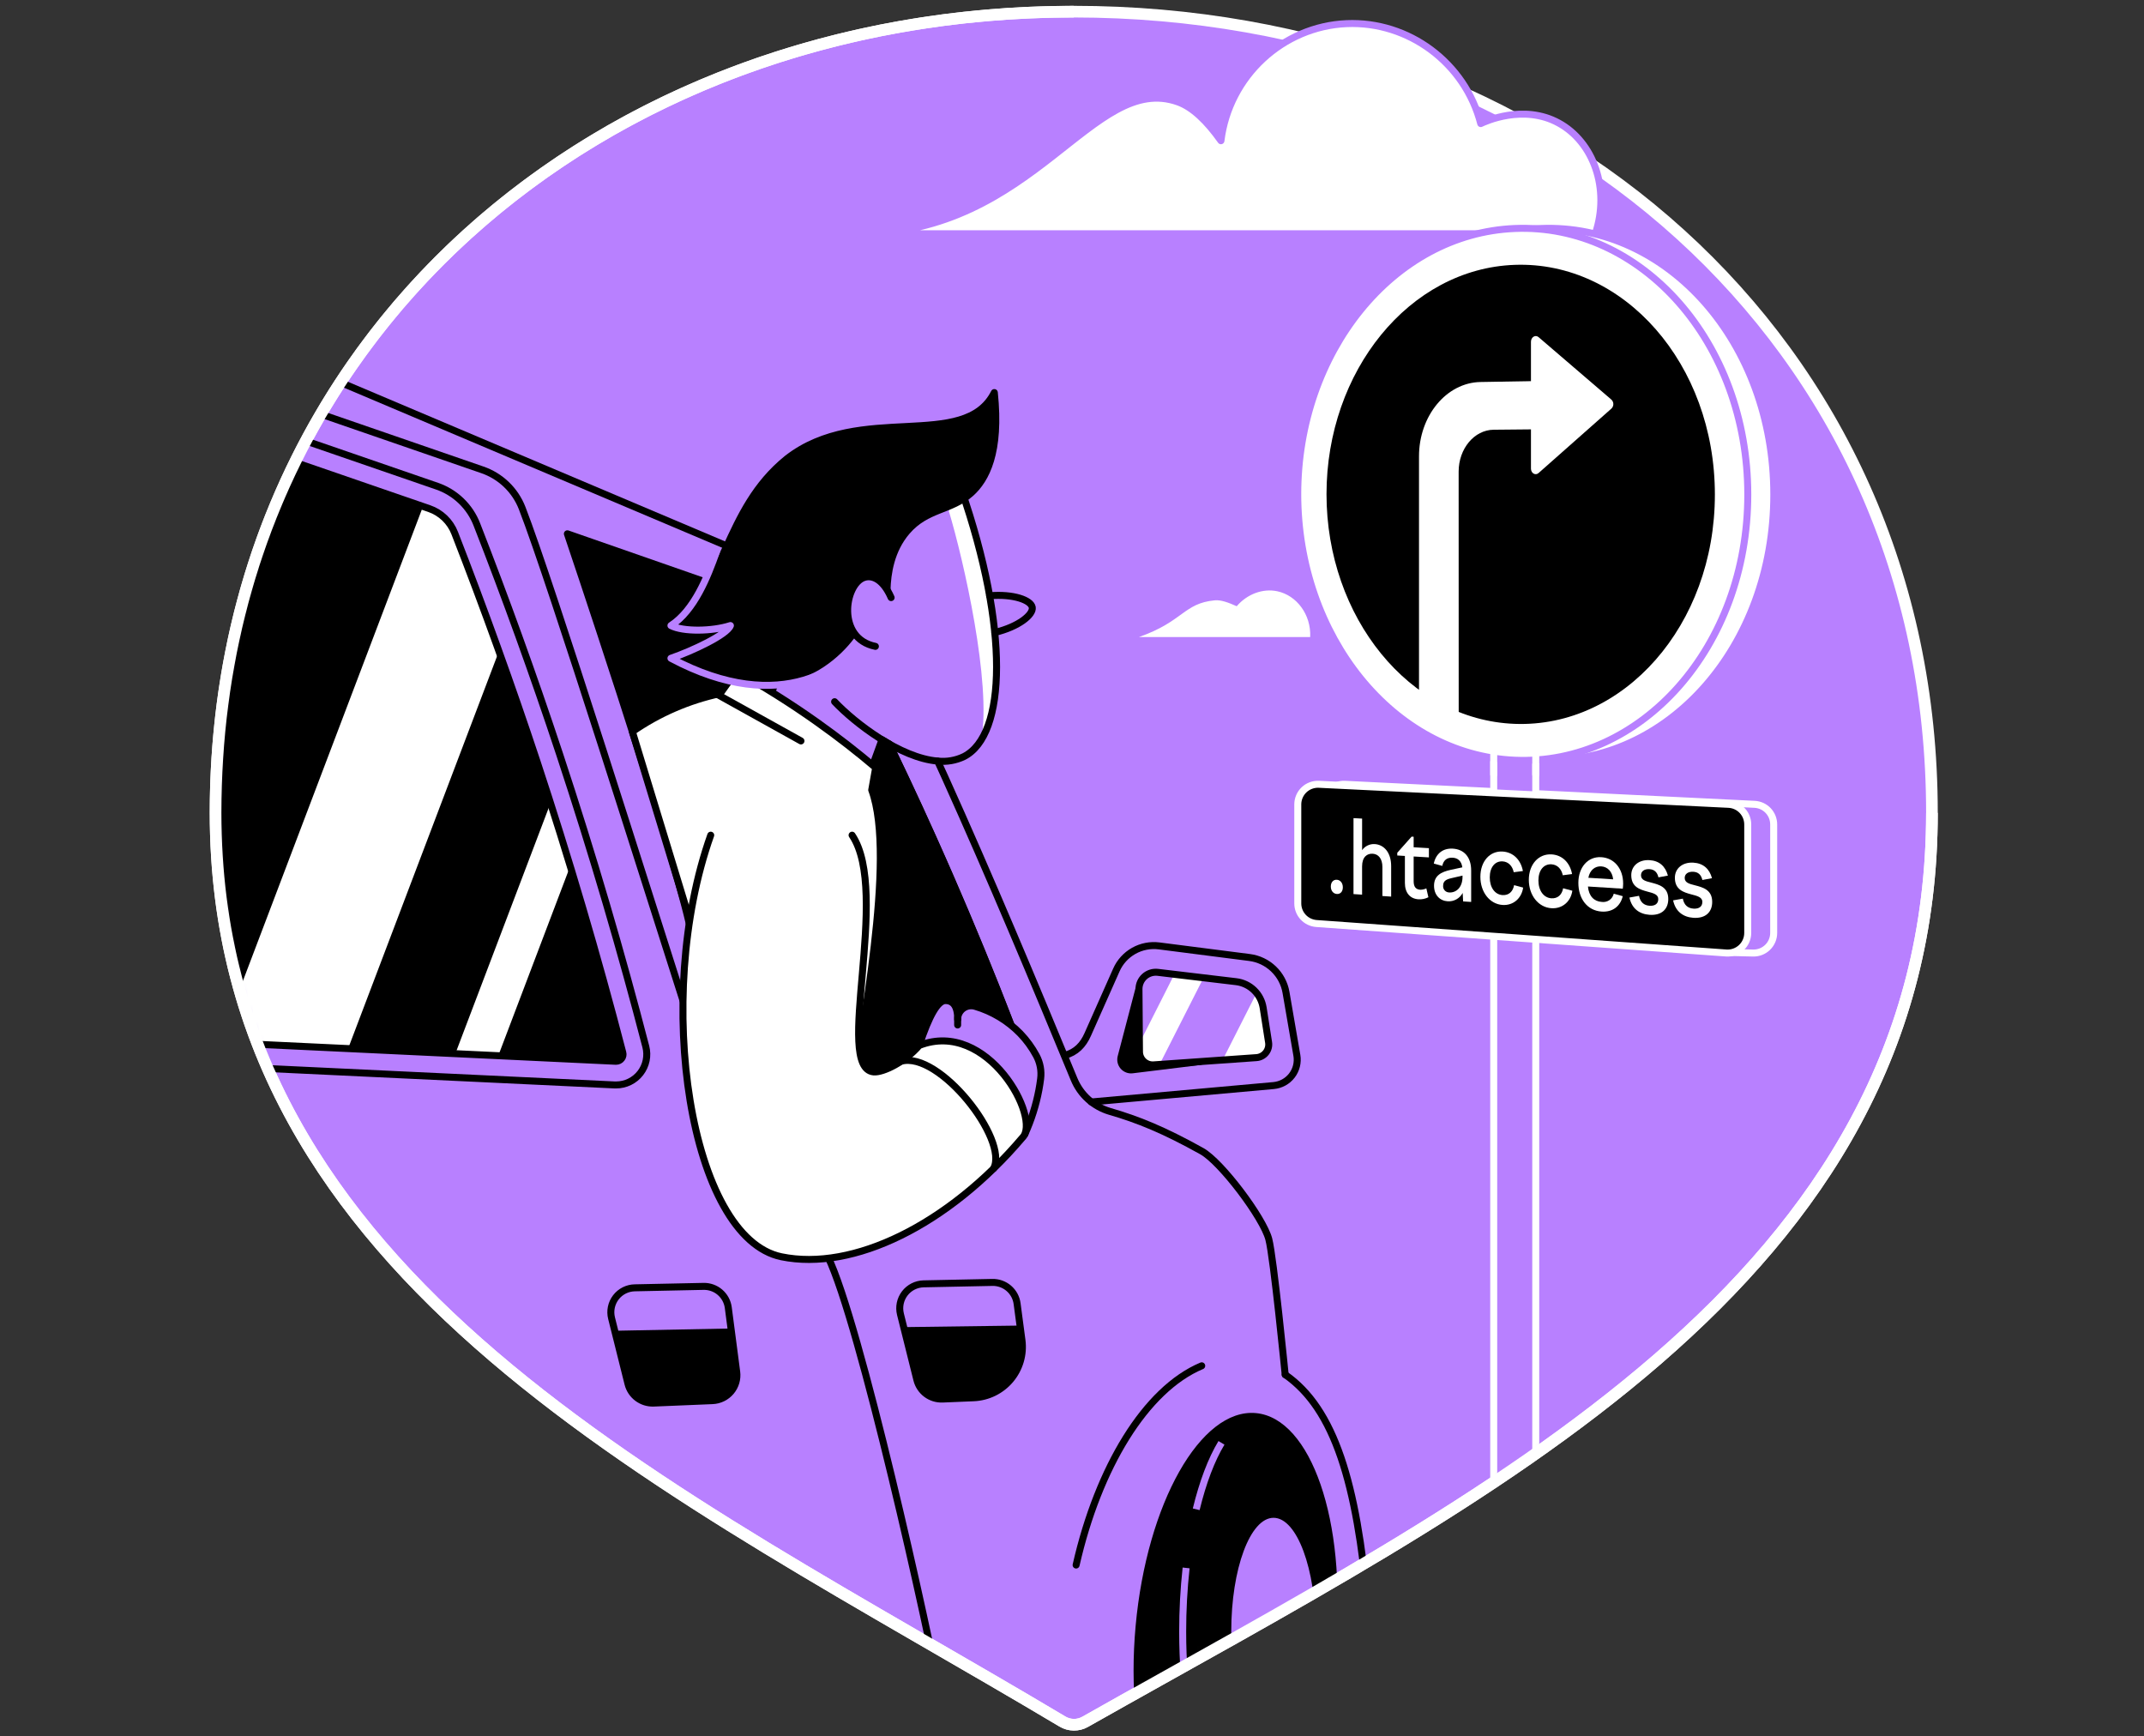 <svg width="368" height="298" viewBox="0 0 368 298" fill="none" xmlns="http://www.w3.org/2000/svg">
<rect x="0" y="0" width="368" height="298" fill="#333333" stroke="none"/>
<path d="M184.304 2C102.95 2 37 58.159 37 139.51C37 220.079 115.711 255.692 182.351 295.444C182.941 295.8 183.616 295.992 184.305 296C184.994 296.008 185.673 295.832 186.272 295.49C254.583 256.843 331.602 220.086 331.602 139.51C331.602 58.159 265.652 2 184.297 2" fill="#B880FF"/>
<path d="M184.304 2C102.95 2 37 58.159 37 139.51C37 220.079 115.711 255.692 182.351 295.444C182.941 295.8 183.616 295.992 184.305 296C184.994 296.008 185.673 295.832 186.272 295.49C254.583 256.843 331.602 220.086 331.602 139.51C331.602 58.159 265.652 2 184.297 2" stroke="white" stroke-width="2" stroke-miterlimit="10"/>
<mask id="mask0" style="mask-type:alpha" maskUnits="userSpaceOnUse" x="37" y="2" width="295" height="294">
<path d="M184.304 2C102.95 2 37 58.159 37 139.51C37 220.079 115.711 255.692 182.351 295.444C182.941 295.8 183.616 295.992 184.305 296C184.994 296.008 185.673 295.832 186.272 295.49C254.583 256.843 331.602 220.086 331.602 139.51C331.602 98.938 315.198 64.632 288.661 40.434C279.063 31.682 283.294 13.338 271.342 7.412C256.963 0.283 222.09 2 209.101 3.784C201.037 2.606 192.75 2 184.297 2" fill="#C4C4C4"/>
</mask>
<g mask="url(#mask0)">
<path d="M182.39 181.239C183.339 180.977 184.218 180.508 184.964 179.865C185.71 179.223 186.305 178.423 186.705 177.523L191.614 166.468C192.228 165.081 193.275 163.929 194.597 163.184C195.92 162.44 197.447 162.142 198.952 162.337L214.469 164.325C216.015 164.523 217.457 165.211 218.583 166.287C219.71 167.364 220.462 168.773 220.73 170.308L222.595 181.116C222.7 181.722 222.677 182.343 222.529 182.939C222.382 183.536 222.112 184.096 221.737 184.583C221.363 185.07 220.891 185.475 220.353 185.771C219.814 186.067 219.22 186.248 218.608 186.304L185.374 189.119" fill="#B880FF"/>
<path d="M149.793 131.324L151.387 126.949L152.633 127.688C156.096 134.858 159.531 142.335 162.938 150.117C166.788 158.942 170.317 167.535 173.524 175.897C167.08 178.582 151 186.434 144.577 189.123L147.323 136.888L149.793 131.324Z" fill="black" stroke="black" stroke-width="1.2" stroke-linecap="round" stroke-linejoin="round"/>
<path d="M229.226 282.164C231.151 261.134 225.033 243.382 215.56 242.515C206.087 241.648 196.847 257.993 194.922 279.024C192.997 300.054 199.116 317.806 208.589 318.673C218.061 319.54 227.301 303.195 229.226 282.164Z" fill="black"/>
<path d="M220.6 235.92C229.089 241.829 232.872 254.612 234.78 275.668" stroke="black" stroke-width="1.2" stroke-linecap="round" stroke-linejoin="round"/>
<path d="M184.706 268.591C188.514 251.863 196.605 238.461 206.266 234.4" stroke="black" stroke-width="1.2" stroke-linecap="round" stroke-linejoin="round"/>
<path d="M205.319 259.025C206.445 254.394 207.927 250.477 209.655 247.622" stroke="#B880FF" stroke-width="1.2" stroke-miterlimit="10"/>
<path d="M216.31 316.757C208.958 316.757 202.996 300.308 202.996 280.018C202.993 276.366 203.191 272.717 203.587 269.087" stroke="#B880FF" stroke-width="1.2" stroke-miterlimit="10"/>
<path d="M218.594 299.558C222.604 299.558 225.854 290.811 225.854 280.022C225.854 269.232 222.604 260.486 218.594 260.486C214.584 260.486 211.333 269.232 211.333 280.022C211.333 290.811 214.584 299.558 218.594 299.558Z" fill="#B880FF"/>
<path d="M168.439 126.949C172.69 120.086 171.905 103.999 165.018 84.069L162.854 87.683C165.426 96.214 170.188 117.208 168.439 126.949Z" fill="white"/>
<path d="M147.344 40.115H273.824C276.428 32.355 273.472 24.345 267.528 21.11C261.485 17.809 254.904 20.85 254.154 21.209C251.437 10.756 241.762 3.612 231.151 4.055C220.167 4.53 210.939 13.051 209.567 24.151C207.159 20.765 204.703 18.393 202.176 17.492C187.528 12.298 177.628 40.115 147.344 40.115Z" fill="white" stroke="#B880FF" stroke-width="1.2" stroke-linecap="round" stroke-linejoin="round"/>
<path d="M301.176 138.039L230.831 134.6C230.364 134.578 229.897 134.651 229.459 134.814C229.021 134.977 228.62 135.227 228.282 135.55C227.943 135.872 227.674 136.26 227.489 136.69C227.305 137.119 227.21 137.582 227.209 138.049V155.052C227.21 155.924 227.541 156.765 228.135 157.403C228.73 158.042 229.545 158.431 230.415 158.494L297.185 163.298L297.326 163.474L300.919 163.562C301.378 163.57 301.834 163.488 302.26 163.318C302.687 163.149 303.075 162.897 303.403 162.575C303.731 162.254 303.991 161.871 304.169 161.448C304.347 161.025 304.438 160.571 304.439 160.113V141.488C304.438 140.605 304.1 139.756 303.494 139.115C302.887 138.473 302.058 138.088 301.176 138.039V138.039Z" fill="#B880FF" stroke="white" stroke-width="1.2" stroke-linecap="round" stroke-linejoin="round"/>
<path d="M304.46 84.878C304.46 111.017 286.18 131.412 264.444 130.469C243.557 129.561 227.209 109.13 227.209 84.808C227.209 60.485 243.557 40.083 264.444 39.214C286.18 38.306 304.46 58.736 304.46 84.878Z" fill="white" stroke="#B880FF" stroke-width="1.2" stroke-linecap="round" stroke-linejoin="round"/>
<path d="M263.6 269.763L256.385 268.513V124.091L263.6 124.366V269.763Z" fill="#B880FF" stroke="white" stroke-width="1.2" stroke-linecap="round" stroke-linejoin="round"/>
<path d="M299.994 84.878C299.994 111.017 281.718 131.412 259.982 130.469C239.091 129.561 222.747 109.13 222.747 84.808C222.747 60.485 239.091 40.083 259.982 39.214C281.718 38.306 299.994 58.736 299.994 84.878Z" fill="white" stroke="#B880FF" stroke-width="1.2" stroke-linecap="round" stroke-linejoin="round"/>
<path d="M294.345 84.871C294.345 107.322 278.691 124.933 259.982 124.229C241.899 123.546 227.684 105.907 227.684 84.811C227.684 63.716 241.899 46.098 259.982 45.454C278.691 44.782 294.345 62.421 294.345 84.871Z" fill="black"/>
<path d="M250.374 123.866L243.561 123.609V78.311C243.561 71.367 248.266 65.662 254.119 65.56L269.78 65.289V73.623L256.375 73.75C253.045 73.782 250.364 77.002 250.364 80.94L250.374 123.866Z" fill="white"/>
<path d="M276.583 68.584L264.079 57.856C263.54 57.395 262.776 57.856 262.776 58.659V80.423C262.776 81.211 263.54 81.662 264.079 81.186L276.583 70.125C276.688 70.026 276.773 69.907 276.83 69.774C276.888 69.642 276.917 69.499 276.917 69.354C276.917 69.21 276.888 69.067 276.83 68.934C276.773 68.802 276.688 68.682 276.583 68.584V68.584Z" fill="white"/>
<path d="M296.295 163.554L225.96 158.494C225.09 158.431 224.275 158.042 223.68 157.403C223.085 156.765 222.754 155.924 222.754 155.052V138.049C222.754 137.582 222.85 137.119 223.034 136.69C223.218 136.26 223.488 135.872 223.826 135.55C224.165 135.227 224.565 134.977 225.004 134.814C225.442 134.651 225.908 134.578 226.375 134.6L296.7 138.039C297.585 138.082 298.42 138.465 299.032 139.107C299.643 139.749 299.984 140.601 299.984 141.488V160.109C299.984 160.582 299.887 161.051 299.698 161.485C299.51 161.919 299.234 162.31 298.888 162.633C298.542 162.956 298.133 163.205 297.687 163.363C297.241 163.522 296.767 163.587 296.295 163.554V163.554Z" fill="black" stroke="white" stroke-width="1.2" stroke-linecap="round" stroke-linejoin="round"/>
<path d="M228.424 152.144C228.424 151.398 228.863 150.944 229.458 150.983C230.053 151.022 230.486 151.532 230.486 152.278C230.486 153.024 230.06 153.464 229.458 153.425C228.856 153.387 228.424 152.869 228.424 152.144Z" fill="white"/>
<path d="M232.319 140.407L233.794 140.488V145.901C234.037 145.557 234.364 145.281 234.744 145.099C235.125 144.917 235.545 144.836 235.966 144.863C237.496 144.951 238.781 146.25 238.781 148.646V153.876L237.278 153.774V148.798C237.278 147.348 236.574 146.573 235.617 146.517C234.66 146.461 233.791 147.048 233.791 148.703V153.542L232.316 153.443L232.319 140.407Z" fill="white"/>
<path d="M242.29 143.582L242.642 143.603V145.408L245.26 145.563V147.147L242.642 146.989V151.236C242.642 152.218 243.036 152.644 243.765 152.697C244.13 152.7 244.491 152.621 244.821 152.465L245.172 153.985C244.643 154.254 244.051 154.376 243.459 154.337C241.998 154.239 241.139 153.2 241.139 151.522V146.897L239.83 146.82V146.348L242.29 143.582Z" fill="white"/>
<path d="M251.057 153.243C250.813 153.705 250.44 154.087 249.983 154.343C249.527 154.598 249.006 154.716 248.484 154.682C247.126 154.594 246.14 153.595 246.14 152.007C246.14 150.265 247.375 149.639 249.015 149.28L250.997 148.854C250.849 147.766 250.226 147.253 249.353 147.2C248.41 147.143 247.773 147.58 247.555 148.608L246.098 148.203C246.45 146.549 247.611 145.542 249.367 145.644C251.264 145.757 252.514 147.052 252.514 149.406V154.791L251.131 154.7L251.057 153.243ZM248.748 153.162C249.888 153.236 251.029 152.356 251.029 150.48V150.269L249.058 150.726C248.217 150.92 247.703 151.222 247.703 151.983C247.685 152.13 247.699 152.28 247.744 152.422C247.789 152.564 247.863 152.695 247.961 152.806C248.06 152.918 248.181 153.007 248.317 153.068C248.452 153.129 248.599 153.161 248.748 153.162V153.162Z" fill="white"/>
<path d="M257.909 146.14C259.732 146.246 261.045 147.573 261.393 149.487L259.82 149.692C259.595 148.611 258.902 147.89 257.909 147.83C256.621 147.752 255.706 148.819 255.706 150.578C255.706 152.338 256.603 153.531 257.895 153.616C258.979 153.686 259.686 153.003 259.883 151.909L261.435 152.328C261.179 154.151 259.76 155.432 257.895 155.309C255.706 155.161 254.094 153.119 254.094 150.476C254.094 147.833 255.72 146.01 257.909 146.14Z" fill="white"/>
<path d="M266.313 146.63C268.165 146.735 269.481 148.073 269.833 150.005L268.239 150.212C268.01 149.118 267.306 148.393 266.296 148.333C264.987 148.256 264.057 149.329 264.057 151.099C264.057 152.869 264.973 154.08 266.282 154.165C267.38 154.235 268.101 153.545 268.298 152.444L269.879 152.869C269.618 154.707 268.179 155.995 266.282 155.868C264.057 155.72 262.41 153.661 262.41 150.997C262.41 148.333 264.089 146.499 266.313 146.63Z" fill="white"/>
<path d="M270.913 151.515C270.913 148.847 272.546 146.978 274.82 147.108C277.093 147.239 278.6 149.09 278.6 151.648C278.595 151.939 278.575 152.229 278.54 152.518L272.557 152.141C272.708 153.809 273.613 154.7 274.908 154.784C275.368 154.855 275.838 154.749 276.224 154.488C276.609 154.227 276.882 153.83 276.988 153.376L278.533 153.802C278.111 155.562 276.773 156.568 274.908 156.445C272.437 156.28 270.913 154.232 270.913 151.515ZM272.624 150.645L276.886 150.909C276.731 149.593 275.953 148.752 274.82 148.685C273.799 148.636 272.888 149.287 272.624 150.659V150.645Z" fill="white"/>
<path d="M279.68 154.038L281.324 153.742C281.528 154.798 282.14 155.379 283.133 155.446C284.03 155.502 284.628 155.122 284.628 154.302C284.628 153.482 283.745 153.278 282.756 153.014C281.468 152.662 279.993 152.222 279.993 150.198C279.993 148.6 281.292 147.513 283.115 147.619C284.787 147.714 285.846 148.653 286.283 150.269L284.657 150.571C284.452 149.667 283.932 149.213 283.126 149.164C282.246 149.111 281.665 149.515 281.665 150.219C281.665 151.036 282.468 151.233 283.425 151.472C284.748 151.824 286.346 152.218 286.346 154.288C286.346 155.952 285.29 157.142 283.14 157.001C281.373 156.875 280.088 155.935 279.68 154.038Z" fill="white"/>
<path d="M287.176 154.52L288.845 154.225C289.052 155.301 289.672 155.872 290.678 155.939C291.586 155.998 292.195 155.615 292.195 154.788C292.195 153.961 291.301 153.756 290.294 153.493C288.989 153.141 287.479 152.694 287.479 150.642C287.479 149.033 288.799 147.939 290.646 148.048C292.343 148.147 293.416 149.104 293.849 150.716L292.198 151.022C291.987 150.11 291.463 149.653 290.646 149.614C289.753 149.561 289.165 149.984 289.165 150.67C289.165 151.497 289.978 151.694 290.924 151.933C292.265 152.285 293.884 152.69 293.884 154.788C293.884 156.463 292.828 157.659 290.636 157.515C288.894 157.378 287.588 156.442 287.176 154.52Z" fill="white"/>
<path d="M263.6 128.082V132.918" stroke="white" stroke-width="1.2" stroke-linecap="round" stroke-linejoin="round"/>
<path d="M256.385 132.918V128.987" stroke="white" stroke-width="1.2" stroke-linecap="round" stroke-linejoin="round"/>
<path d="M160.939 130.623C161.354 131.524 161.767 132.429 162.178 133.337C169.921 150.476 177.463 168.531 184.35 185.199C184.891 186.522 185.723 187.708 186.784 188.666C187.846 189.624 189.109 190.331 190.481 190.735C195.338 192.142 199.776 193.934 206.287 197.566C209.616 199.42 216.806 208.976 217.777 212.66C218.605 215.786 220.593 235.924 220.593 235.924" stroke="black" stroke-width="1.2" stroke-linecap="round" stroke-linejoin="round"/>
<path d="M53.893 63.706L141.744 100.884" stroke="black" stroke-width="1.2" stroke-linecap="round" stroke-linejoin="round"/>
<path d="M182.767 181.123C184.688 180.592 185.895 179.364 186.705 177.523L191.614 166.468C192.229 165.081 193.275 163.929 194.597 163.184C195.92 162.44 197.447 162.142 198.952 162.337L214.469 164.325C216.015 164.523 217.457 165.211 218.584 166.287C219.71 167.364 220.463 168.773 220.73 170.308L222.596 181.116C222.7 181.722 222.677 182.343 222.529 182.939C222.382 183.536 222.112 184.096 221.738 184.583C221.363 185.07 220.892 185.475 220.353 185.771C219.814 186.067 219.22 186.248 218.608 186.304L187.317 189.119" stroke="black" stroke-width="1.2" stroke-linecap="round" stroke-linejoin="round"/>
<path d="M195.496 169.766L195.584 180.507C195.586 180.817 195.652 181.123 195.777 181.406C195.902 181.69 196.084 181.944 196.311 182.155C196.538 182.365 196.806 182.527 197.098 182.63C197.39 182.733 197.7 182.774 198.009 182.753L215.659 181.51C215.972 181.488 216.278 181.401 216.556 181.255C216.834 181.109 217.079 180.906 217.275 180.661C217.471 180.415 217.613 180.131 217.694 179.827C217.774 179.523 217.791 179.206 217.742 178.896L216.81 172.951C216.63 171.801 216.08 170.741 215.242 169.932C214.403 169.124 213.324 168.612 212.168 168.475L198.724 166.873C198.316 166.825 197.903 166.864 197.512 166.987C197.121 167.111 196.761 167.316 196.456 167.59C196.15 167.864 195.907 168.199 195.741 168.575C195.576 168.95 195.492 169.356 195.496 169.766V169.766Z" fill="#B880FF"/>
<path d="M215.659 181.51C215.972 181.488 216.278 181.401 216.556 181.255C216.834 181.109 217.079 180.906 217.275 180.661C217.471 180.415 217.613 180.131 217.694 179.827C217.774 179.523 217.791 179.206 217.742 178.895L216.81 172.951C216.666 172.021 216.276 171.146 215.68 170.417L209.848 181.919L215.659 181.51Z" fill="white"/>
<path d="M201.567 167.211L195.584 179.036V180.507C195.586 180.817 195.652 181.123 195.777 181.406C195.902 181.69 196.083 181.944 196.311 182.155C196.538 182.365 196.806 182.527 197.098 182.63C197.39 182.732 197.7 182.774 198.009 182.753L199.029 182.682L206.575 167.809L201.567 167.211Z" fill="white"/>
<path d="M195.496 169.766L195.584 180.507C195.586 180.817 195.652 181.123 195.777 181.406C195.902 181.69 196.084 181.944 196.311 182.155C196.538 182.365 196.806 182.527 197.098 182.63C197.39 182.733 197.7 182.774 198.009 182.753L215.659 181.51C215.972 181.488 216.278 181.401 216.556 181.255C216.834 181.109 217.079 180.906 217.275 180.661C217.471 180.415 217.613 180.131 217.694 179.827C217.774 179.523 217.791 179.206 217.742 178.896L216.81 172.951C216.63 171.801 216.08 170.741 215.242 169.932C214.403 169.124 213.324 168.612 212.168 168.475L198.724 166.873C198.316 166.825 197.903 166.864 197.512 166.987C197.121 167.111 196.761 167.316 196.456 167.59C196.15 167.864 195.907 168.199 195.741 168.575C195.576 168.95 195.492 169.356 195.496 169.766V169.766Z" stroke="black" stroke-width="1.2" stroke-linecap="round" stroke-linejoin="round"/>
<path d="M198.157 182.742C197.829 182.765 197.5 182.721 197.189 182.612C196.879 182.503 196.595 182.331 196.353 182.108C196.112 181.885 195.919 181.615 195.786 181.314C195.653 181.013 195.583 180.688 195.581 180.36L195.496 169.766C195.496 169.646 194.929 169.534 194.944 169.414L191.846 181.246C191.748 181.621 191.743 182.014 191.831 182.391C191.92 182.767 192.1 183.117 192.354 183.408C192.609 183.7 192.932 183.924 193.294 184.062C193.655 184.2 194.045 184.247 194.43 184.199L206.417 182.728L202.975 182.397L198.157 182.742Z" fill="black"/>
<path d="M141.143 214.058C145.799 219.921 157.561 271.611 161.319 290.633" stroke="black" stroke-width="1.2" stroke-linecap="round" stroke-linejoin="round"/>
<path d="M104.97 226.224L107.786 237.486C108.028 238.463 108.601 239.326 109.406 239.928C110.212 240.531 111.201 240.837 112.206 240.795L122.3 240.376C122.905 240.351 123.498 240.2 124.042 239.933C124.586 239.666 125.068 239.289 125.459 238.825C125.849 238.362 126.139 237.822 126.309 237.241C126.48 236.66 126.527 236.049 126.449 235.449L125.003 224.412C124.868 223.389 124.36 222.451 123.577 221.779C122.794 221.107 121.79 220.747 120.758 220.769L108.958 221.016C108.327 221.027 107.707 221.18 107.144 221.464C106.581 221.749 106.09 222.156 105.706 222.657C105.323 223.158 105.058 223.739 104.93 224.357C104.803 224.974 104.816 225.613 104.97 226.224Z" stroke="black" stroke-width="1.2" stroke-linecap="round" stroke-linejoin="round"/>
<path d="M126.438 235.456L125.46 227.995L105.505 228.385L107.775 237.5C108.018 238.477 108.59 239.34 109.396 239.942C110.201 240.545 111.19 240.851 112.196 240.809L122.289 240.39C122.895 240.365 123.489 240.214 124.034 239.946C124.578 239.679 125.061 239.301 125.451 238.837C125.841 238.373 126.131 237.832 126.301 237.25C126.471 236.668 126.518 236.057 126.438 235.456V235.456Z" fill="black"/>
<path d="M157.36 236.814C157.602 237.791 158.175 238.653 158.98 239.256C159.786 239.859 160.775 240.165 161.78 240.122L167.105 239.901C168.316 239.85 169.503 239.549 170.59 239.015C171.678 238.481 172.643 237.727 173.423 236.8C174.204 235.873 174.783 234.794 175.124 233.631C175.465 232.469 175.56 231.248 175.404 230.046L175.052 227.495L155.086 227.759L157.36 236.814Z" fill="black"/>
<path d="M154.555 225.535L157.37 236.797C157.613 237.773 158.185 238.636 158.991 239.239C159.796 239.842 160.786 240.148 161.791 240.105L167.116 239.883C168.326 239.833 169.513 239.531 170.601 238.997C171.688 238.463 172.653 237.709 173.434 236.782C174.214 235.856 174.793 234.777 175.134 233.614C175.475 232.451 175.571 231.23 175.414 230.029L174.577 223.733C174.442 222.709 173.934 221.772 173.151 221.1C172.368 220.428 171.364 220.068 170.332 220.09L158.535 220.333C157.906 220.346 157.288 220.501 156.727 220.785C156.166 221.07 155.676 221.477 155.294 221.976C154.912 222.476 154.647 223.055 154.519 223.671C154.391 224.287 154.403 224.924 154.555 225.535V225.535Z" stroke="black" stroke-width="1.2" stroke-linecap="round" stroke-linejoin="round"/>
<path d="M137.975 105.762L97.386 91.611C97.386 91.611 114.631 142.621 118.298 158.48" fill="black"/>
<path d="M137.975 105.762L97.386 91.611C97.386 91.611 114.631 142.621 118.298 158.48" stroke="black" stroke-width="1.2" stroke-linecap="round" stroke-linejoin="round"/>
<path d="M173.521 175.897C169.959 166.653 166.018 157.117 161.696 147.291C159.077 141.365 156.431 135.616 153.756 130.046C153.358 129.209 153.035 128.536 152.633 127.706" stroke="black" stroke-width="1.2" stroke-linecap="round" stroke-linejoin="round"/>
<path d="M74.999 83.446C76.545 83.978 77.957 84.841 79.136 85.974C80.315 87.106 81.233 88.483 81.827 90.006C86.698 102.482 91.473 115.645 96.049 129.48C101.806 146.887 106.688 163.653 110.83 179.635C111.035 180.432 111.051 181.267 110.874 182.072C110.698 182.876 110.335 183.628 109.815 184.267C109.295 184.906 108.632 185.413 107.88 185.749C107.127 186.084 106.307 186.238 105.484 186.198L32.861 182.76L21.835 158.613L32.992 68.95L74.999 83.446Z" fill="black"/>
<path d="M58.229 183.96L87.849 105.942C85.864 100.515 83.856 95.203 81.827 90.006C81.233 88.482 80.315 87.106 79.136 85.974C77.957 84.841 76.545 83.978 74.999 83.446L74.049 83.118L36.163 182.915L58.229 183.96Z" fill="white"/>
<path d="M84.005 185.181L100.222 142.463C99.113 138.922 97.971 135.351 96.798 131.75L76.635 184.833L84.005 185.181Z" fill="white"/>
<path d="M36.391 74.44L73.672 87.285C74.662 87.626 75.565 88.177 76.32 88.901C77.075 89.626 77.663 90.506 78.043 91.481C83.073 104.39 87.841 117.602 92.195 130.75C97.615 147.143 102.563 163.931 106.899 180.648C106.947 180.823 106.953 181.006 106.917 181.183C106.881 181.361 106.804 181.527 106.691 181.669C106.58 181.815 106.437 181.933 106.273 182.014C106.109 182.096 105.928 182.137 105.744 182.137H105.681L69.942 180.44L35.529 178.811L25.995 157.962L36.391 74.44ZM32.977 68.967L21.835 158.613L32.879 182.76L105.502 186.198C105.59 186.198 105.674 186.198 105.759 186.198C106.561 186.198 107.352 186.014 108.072 185.661C108.792 185.307 109.422 184.794 109.913 184.16C110.404 183.526 110.744 182.788 110.906 182.002C111.068 181.216 111.048 180.404 110.848 179.627C106.702 163.646 101.82 146.897 96.066 129.473C91.491 115.638 86.715 102.475 81.844 89.999C81.251 88.475 80.332 87.099 79.153 85.966C77.974 84.834 76.563 83.971 75.017 83.439L32.977 68.95V68.967Z" fill="#B880FF" stroke="black" stroke-width="1.2" stroke-linecap="round" stroke-linejoin="round"/>
<path d="M117.228 171.712C112.132 155.875 94.489 99.667 89.618 87.191C89.025 85.668 88.106 84.292 86.927 83.16C85.748 82.028 84.337 81.166 82.791 80.634L40.769 66.138" stroke="black" stroke-width="1.2" stroke-linecap="round" stroke-linejoin="round"/>
<path d="M126.361 115.198L123.62 119.031C118.212 120.195 113.088 122.417 108.542 125.57L118.397 157.881L146.693 187.444C147.372 177.942 153.978 147.502 149.624 135.579C149.859 134.3 150.085 133.024 150.304 131.75C147.288 129.195 143.934 126.558 140.231 123.933C135.772 120.768 131.142 117.852 126.361 115.198V115.198Z" fill="white" stroke="black" stroke-width="1.2" stroke-linecap="round" stroke-linejoin="round"/>
<path d="M137.479 127.16L123.077 119.154" stroke="black" stroke-width="1.2" stroke-linecap="round" stroke-linejoin="round"/>
<path d="M164.371 174.936C163.758 172.853 163.054 171.779 162.259 171.716C160.985 171.61 159.489 174.183 157.772 179.434L162.417 182.249L175.876 194.68C176.987 192.247 177.801 189.688 178.3 187.06C178.422 186.406 178.522 185.77 178.6 185.153C178.775 183.784 178.518 182.395 177.864 181.18C177.122 179.795 176.193 178.519 175.105 177.386C172.968 175.189 170.301 173.581 167.362 172.715C167.014 172.609 166.646 172.586 166.288 172.648C165.929 172.71 165.59 172.854 165.298 173.07C165.005 173.287 164.768 173.568 164.604 173.893C164.439 174.217 164.354 174.576 164.353 174.94V175.661" fill="#B880FF"/>
<path d="M164.371 175.908V174.936C164.371 174.572 164.457 174.214 164.621 173.889C164.785 173.565 165.023 173.283 165.316 173.067C165.608 172.851 165.947 172.706 166.305 172.644C166.664 172.583 167.032 172.606 167.38 172.712C170.319 173.577 172.986 175.186 175.122 177.382C176.211 178.515 177.139 179.792 177.882 181.176C178.536 182.391 178.793 183.781 178.617 185.149C178.54 185.767 178.44 186.402 178.318 187.057C177.821 189.681 177.01 192.235 175.904 194.666" stroke="black" stroke-width="1.2" stroke-linecap="round" stroke-linejoin="round"/>
<path d="M157.782 179.434C159.5 174.183 160.992 171.719 162.269 171.716C163.547 171.712 164.381 172.61 164.381 174.936" stroke="black" stroke-width="1.2" stroke-linecap="round" stroke-linejoin="round"/>
<path d="M121.99 143.335C112.006 171.445 118.471 212.46 134.125 215.687C146.372 218.207 162.72 210.295 175.478 195.257C178.793 192.04 169.548 174.806 157.782 179.42C155.502 182.133 151.592 184.122 149.941 183.96C143.082 183.291 152.901 153.176 146.253 143.335" fill="white"/>
<path d="M154.664 182.133C161.21 180.321 173.187 195.602 170.54 200.543" stroke="black" stroke-width="1.2" stroke-linecap="round" stroke-linejoin="round"/>
<path d="M121.99 143.335C112.006 171.445 118.471 212.46 134.125 215.687C146.372 218.207 162.72 210.295 175.478 195.257C178.793 192.04 169.548 174.806 157.782 179.42C155.502 182.133 151.592 184.122 149.941 183.96C143.082 183.291 152.901 153.176 146.253 143.335" stroke="black" stroke-width="1.2" stroke-linecap="round" stroke-linejoin="round"/>
<path d="M165.018 84.069C173.225 107.814 172.761 126.112 165.451 129.842C164.054 130.514 162.498 130.782 160.957 130.616C154.534 130.099 146.731 124.109 143.254 120.428" stroke="black" stroke-width="1.2" stroke-linecap="round" stroke-linejoin="round"/>
<path d="M169.861 102.243C173.94 101.891 176.967 102.996 177.178 104.238C177.389 105.481 174.848 107.568 170.748 108.543" stroke="black" stroke-width="1.2" stroke-linecap="round" stroke-linejoin="round"/>
<path d="M170.667 67.373C171.747 77.688 169.228 82.32 166.644 84.639C163.202 87.722 159.102 87.191 155.646 91.213C152.908 94.402 152.327 98.407 152.25 101.219C151.736 103.077 148.586 105.171 147.692 106.804C144.56 112.541 134.273 123.155 115.163 112.974C118.83 111.717 124.862 108.539 125.369 107.36C123.718 109.046 117.274 108.448 115.163 107.36C124.718 101.103 124.151 87.532 135.1 78.712C147.604 68.95 165.532 77.547 170.667 67.373Z" fill="black" stroke="black" stroke-width="1.2" stroke-linecap="round" stroke-linejoin="round"/>
<path d="M148.847 108.539C145.714 114.272 134.273 123.155 115.163 112.974C118.83 111.717 124.756 108.93 125.369 107.36C122.24 108.367 117.274 108.448 115.163 107.36C119.206 104.714 121.448 98.984 122.965 94.719" stroke="#B880FF" stroke-width="1.2" stroke-linecap="round" stroke-linejoin="round"/>
<path d="M152.954 102.56C151.63 99.519 149.786 98.597 148.283 99.125C144.947 100.3 143.529 109.567 150.254 110.929" fill="#B880FF"/>
<path d="M152.954 102.56C151.63 99.519 149.786 98.597 148.283 99.125C144.947 100.3 143.529 109.567 150.254 110.929" stroke="black" stroke-width="1.2" stroke-linecap="round" stroke-linejoin="round"/>
<path d="M195.496 109.327H224.883C225.059 105.477 222.56 102.183 219.252 101.476C216.746 100.941 214.057 101.958 212.27 104.041C210.837 103.397 209.546 102.926 208.497 103.028C203.133 103.545 203.133 106.646 195.496 109.327Z" fill="white"/>
</g>
<path d="M184.304 2C154.036 2 125.9 9.774 102.5 23.726C63.005 47.276 37 88.426 37 139.51C37 220.079 115.711 255.692 182.351 295.444C182.941 295.8 183.616 295.992 184.305 296C184.994 296.008 185.673 295.832 186.272 295.49C254.583 256.843 331.602 220.086 331.602 139.51" stroke="white" stroke-width="2" stroke-miterlimit="10"/>
</svg>
